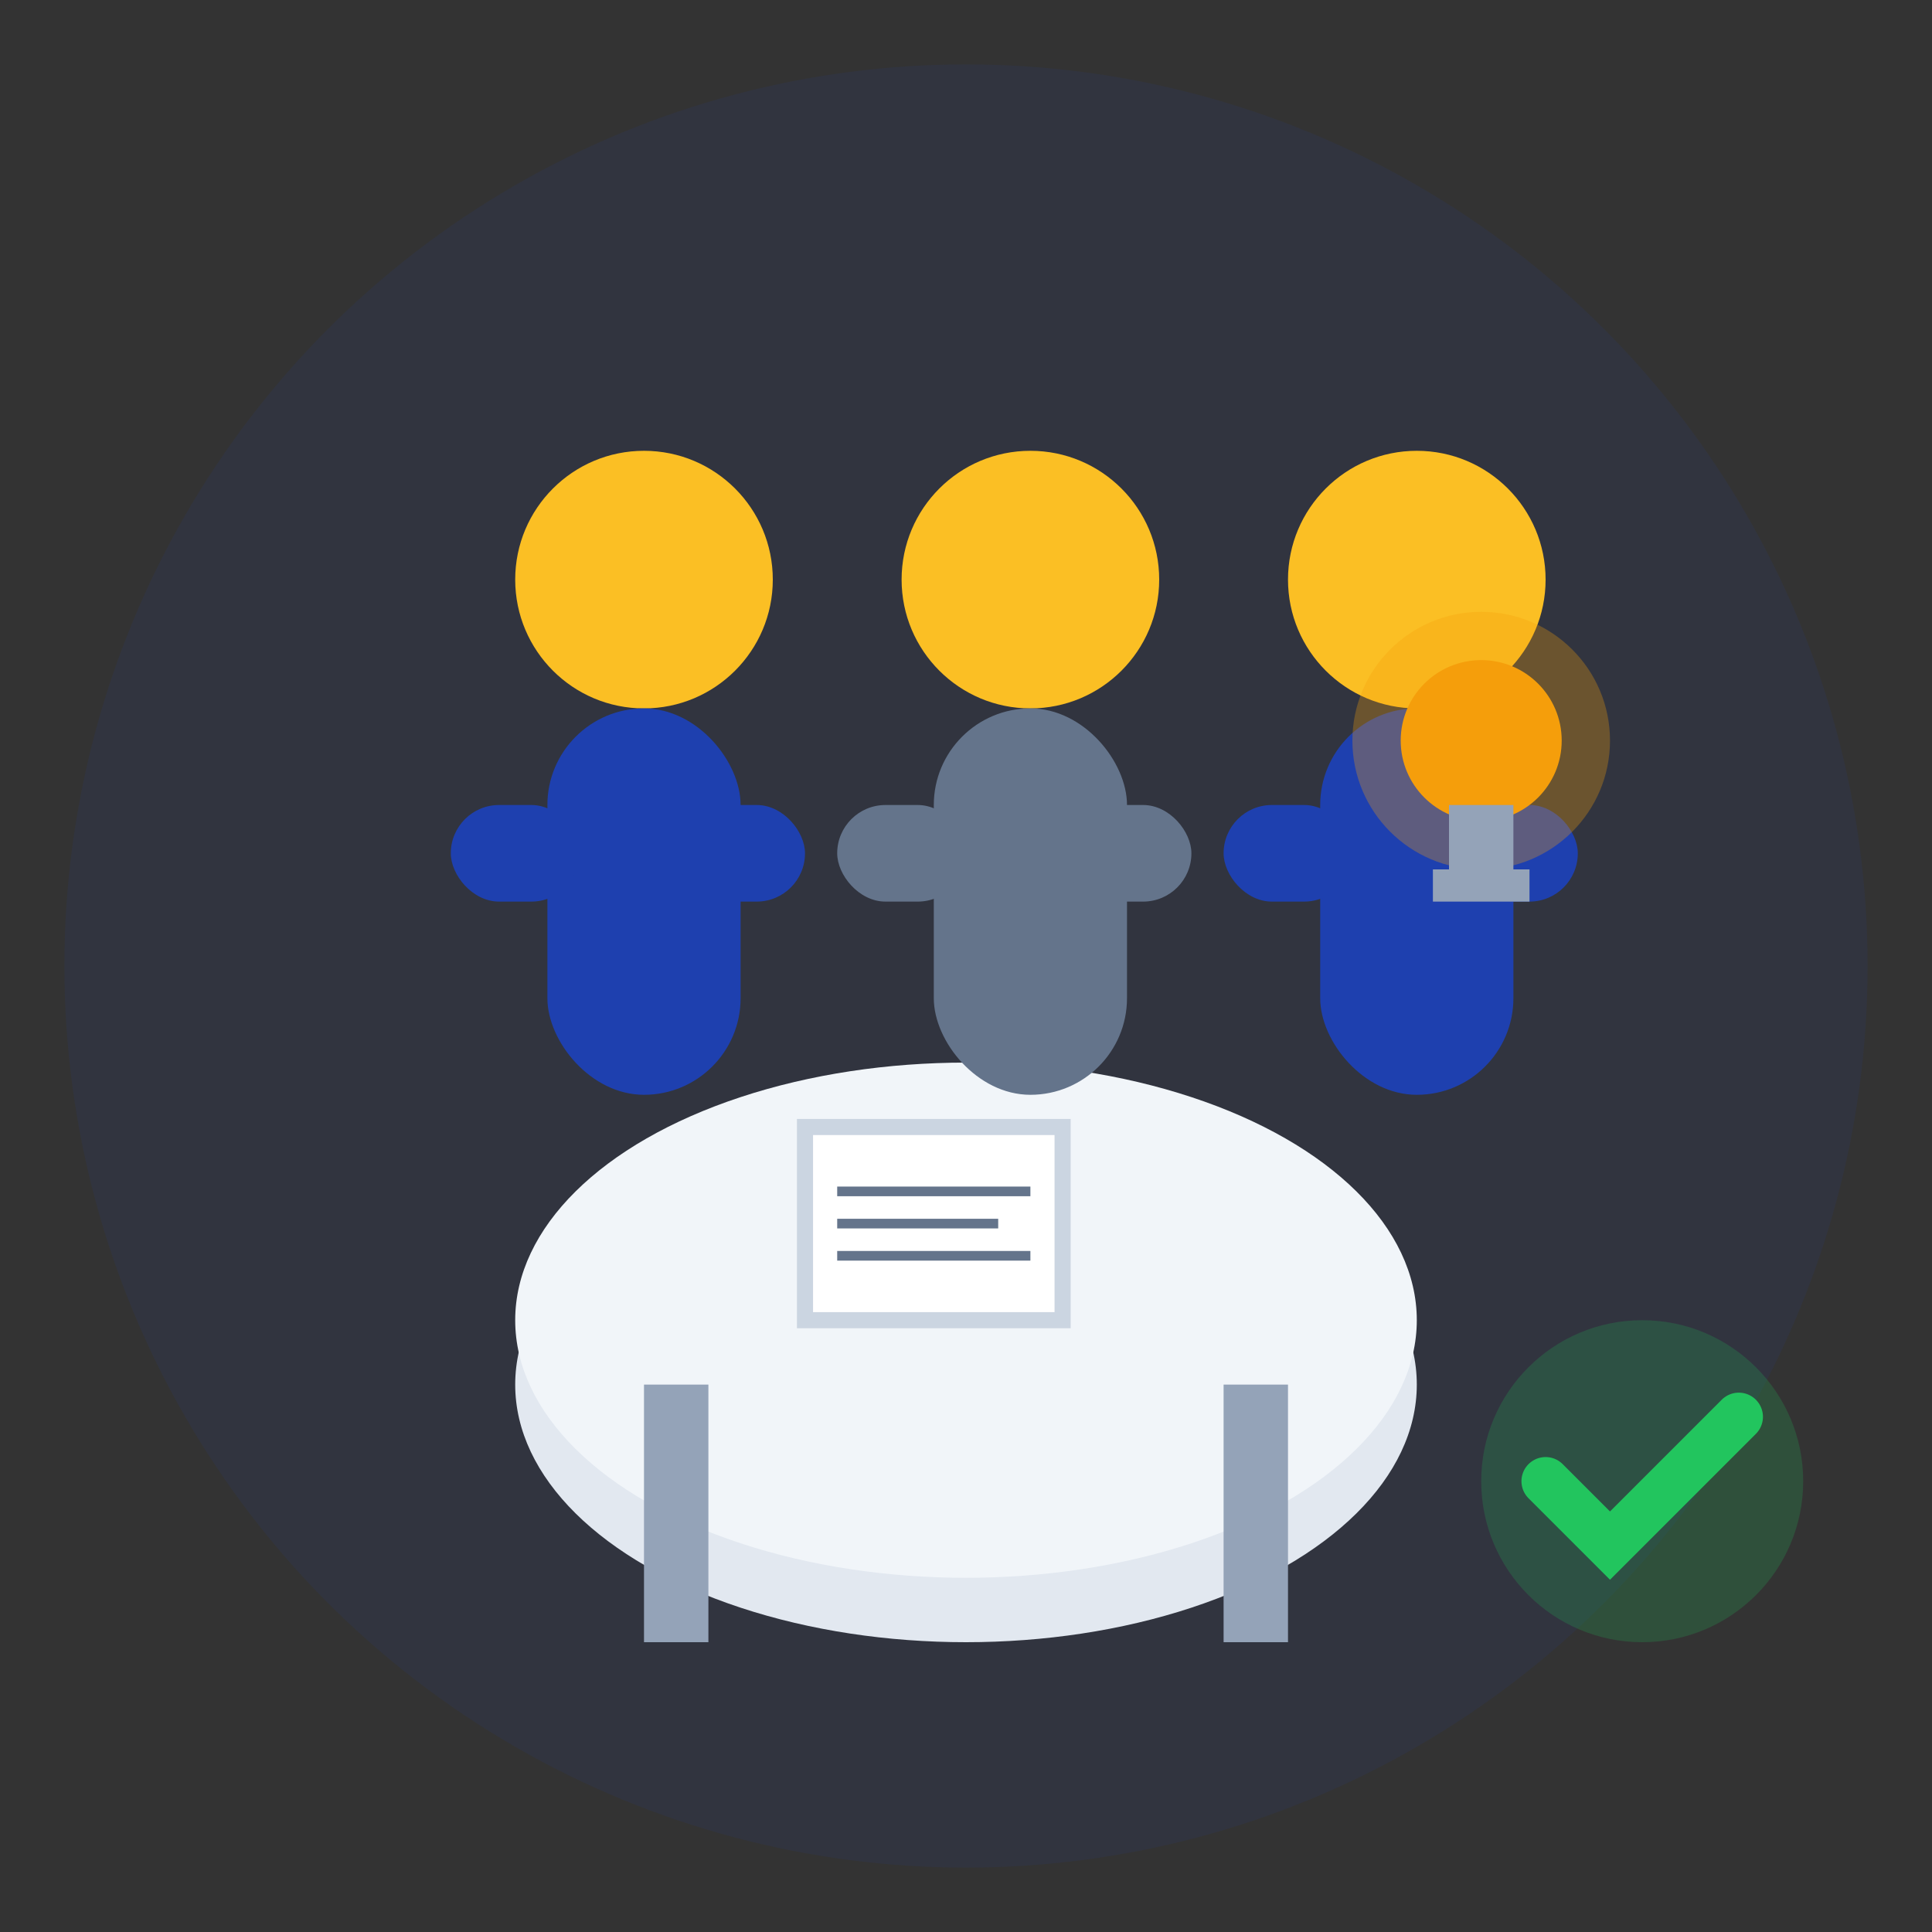 <svg width="60" height="60" viewBox="0 0 60 60" fill="none" xmlns="http://www.w3.org/2000/svg">
  <rect x="0" y="0" width="60" height="60" fill="#333333" stroke="none"/>
  <!-- Background circle -->
  <circle cx="30" cy="30" r="28" fill="#1e40af" opacity="0.1"/>
  
  <!-- Meeting table -->
  <g transform="translate(15, 25)">
    <!-- Table surface -->
    <ellipse cx="15" cy="18" rx="14" ry="8" fill="#e2e8f0"/>
    <ellipse cx="15" cy="16" rx="14" ry="8" fill="#f1f5f9"/>
    
    <!-- Table legs -->
    <rect x="5" y="18" width="2" height="8" fill="#94a3b8"/>
    <rect x="23" y="18" width="2" height="8" fill="#94a3b8"/>
  </g>
  
  <!-- Business people -->
  <g transform="translate(12, 10)">
    <!-- Person 1 (left) -->
    <g>
      <!-- Head -->
      <circle cx="8" cy="8" r="4" fill="#fbbf24"/>
      <!-- Body -->
      <rect x="5" y="12" width="6" height="12" fill="#1e40af" rx="3"/>
      <!-- Arms -->
      <rect x="2" y="15" width="4" height="3" fill="#1e40af" rx="1.5"/>
      <rect x="9" y="15" width="4" height="3" fill="#1e40af" rx="1.5"/>
    </g>
    
    <!-- Person 2 (center) -->
    <g transform="translate(12, 0)">
      <!-- Head -->
      <circle cx="8" cy="8" r="4" fill="#fbbf24"/>
      <!-- Body -->
      <rect x="5" y="12" width="6" height="12" fill="#64748b" rx="3"/>
      <!-- Arms -->
      <rect x="2" y="15" width="4" height="3" fill="#64748b" rx="1.5"/>
      <rect x="9" y="15" width="4" height="3" fill="#64748b" rx="1.5"/>
    </g>
    
    <!-- Person 3 (right) -->
    <g transform="translate(24, 0)">
      <!-- Head -->
      <circle cx="8" cy="8" r="4" fill="#fbbf24"/>
      <!-- Body -->
      <rect x="5" y="12" width="6" height="12" fill="#1e40af" rx="3"/>
      <!-- Arms -->
      <rect x="2" y="15" width="4" height="3" fill="#1e40af" rx="1.5"/>
      <rect x="9" y="15" width="4" height="3" fill="#1e40af" rx="1.5"/>
    </g>
  </g>
  
  <!-- Documents on table -->
  <g transform="translate(25, 35)">
    <!-- Document 1 -->
    <rect x="0" y="0" width="8" height="6" fill="white" stroke="#cbd5e1" stroke-width="0.5"/>
    <line x1="1" y1="2" x2="7" y2="2" stroke="#64748b" stroke-width="0.3"/>
    <line x1="1" y1="3" x2="6" y2="3" stroke="#64748b" stroke-width="0.3"/>
    <line x1="1" y1="4" x2="7" y2="4" stroke="#64748b" stroke-width="0.3"/>
  </g>
  
  <!-- Speech bubble/idea -->
  <g transform="translate(40, 15)">
    <!-- Light bulb representing ideas -->
    <circle cx="6" cy="8" r="4" fill="#f59e0b" opacity="0.3"/>
    <circle cx="6" cy="8" r="2.5" fill="#f59e0b"/>
    <rect x="5" y="10" width="2" height="2" fill="#94a3b8"/>
    <rect x="4.5" y="12" width="3" height="1" fill="#94a3b8"/>
  </g>
  
  <!-- Success indicators -->
  <g transform="translate(45, 40)">
    <!-- Check mark -->
    <circle cx="6" cy="6" r="5" fill="#22c55e" opacity="0.2"/>
    <path d="M3 6L5 8L9 4" stroke="#22c55e" stroke-width="1.5" fill="none" stroke-linecap="round"/>
  </g>
</svg>
